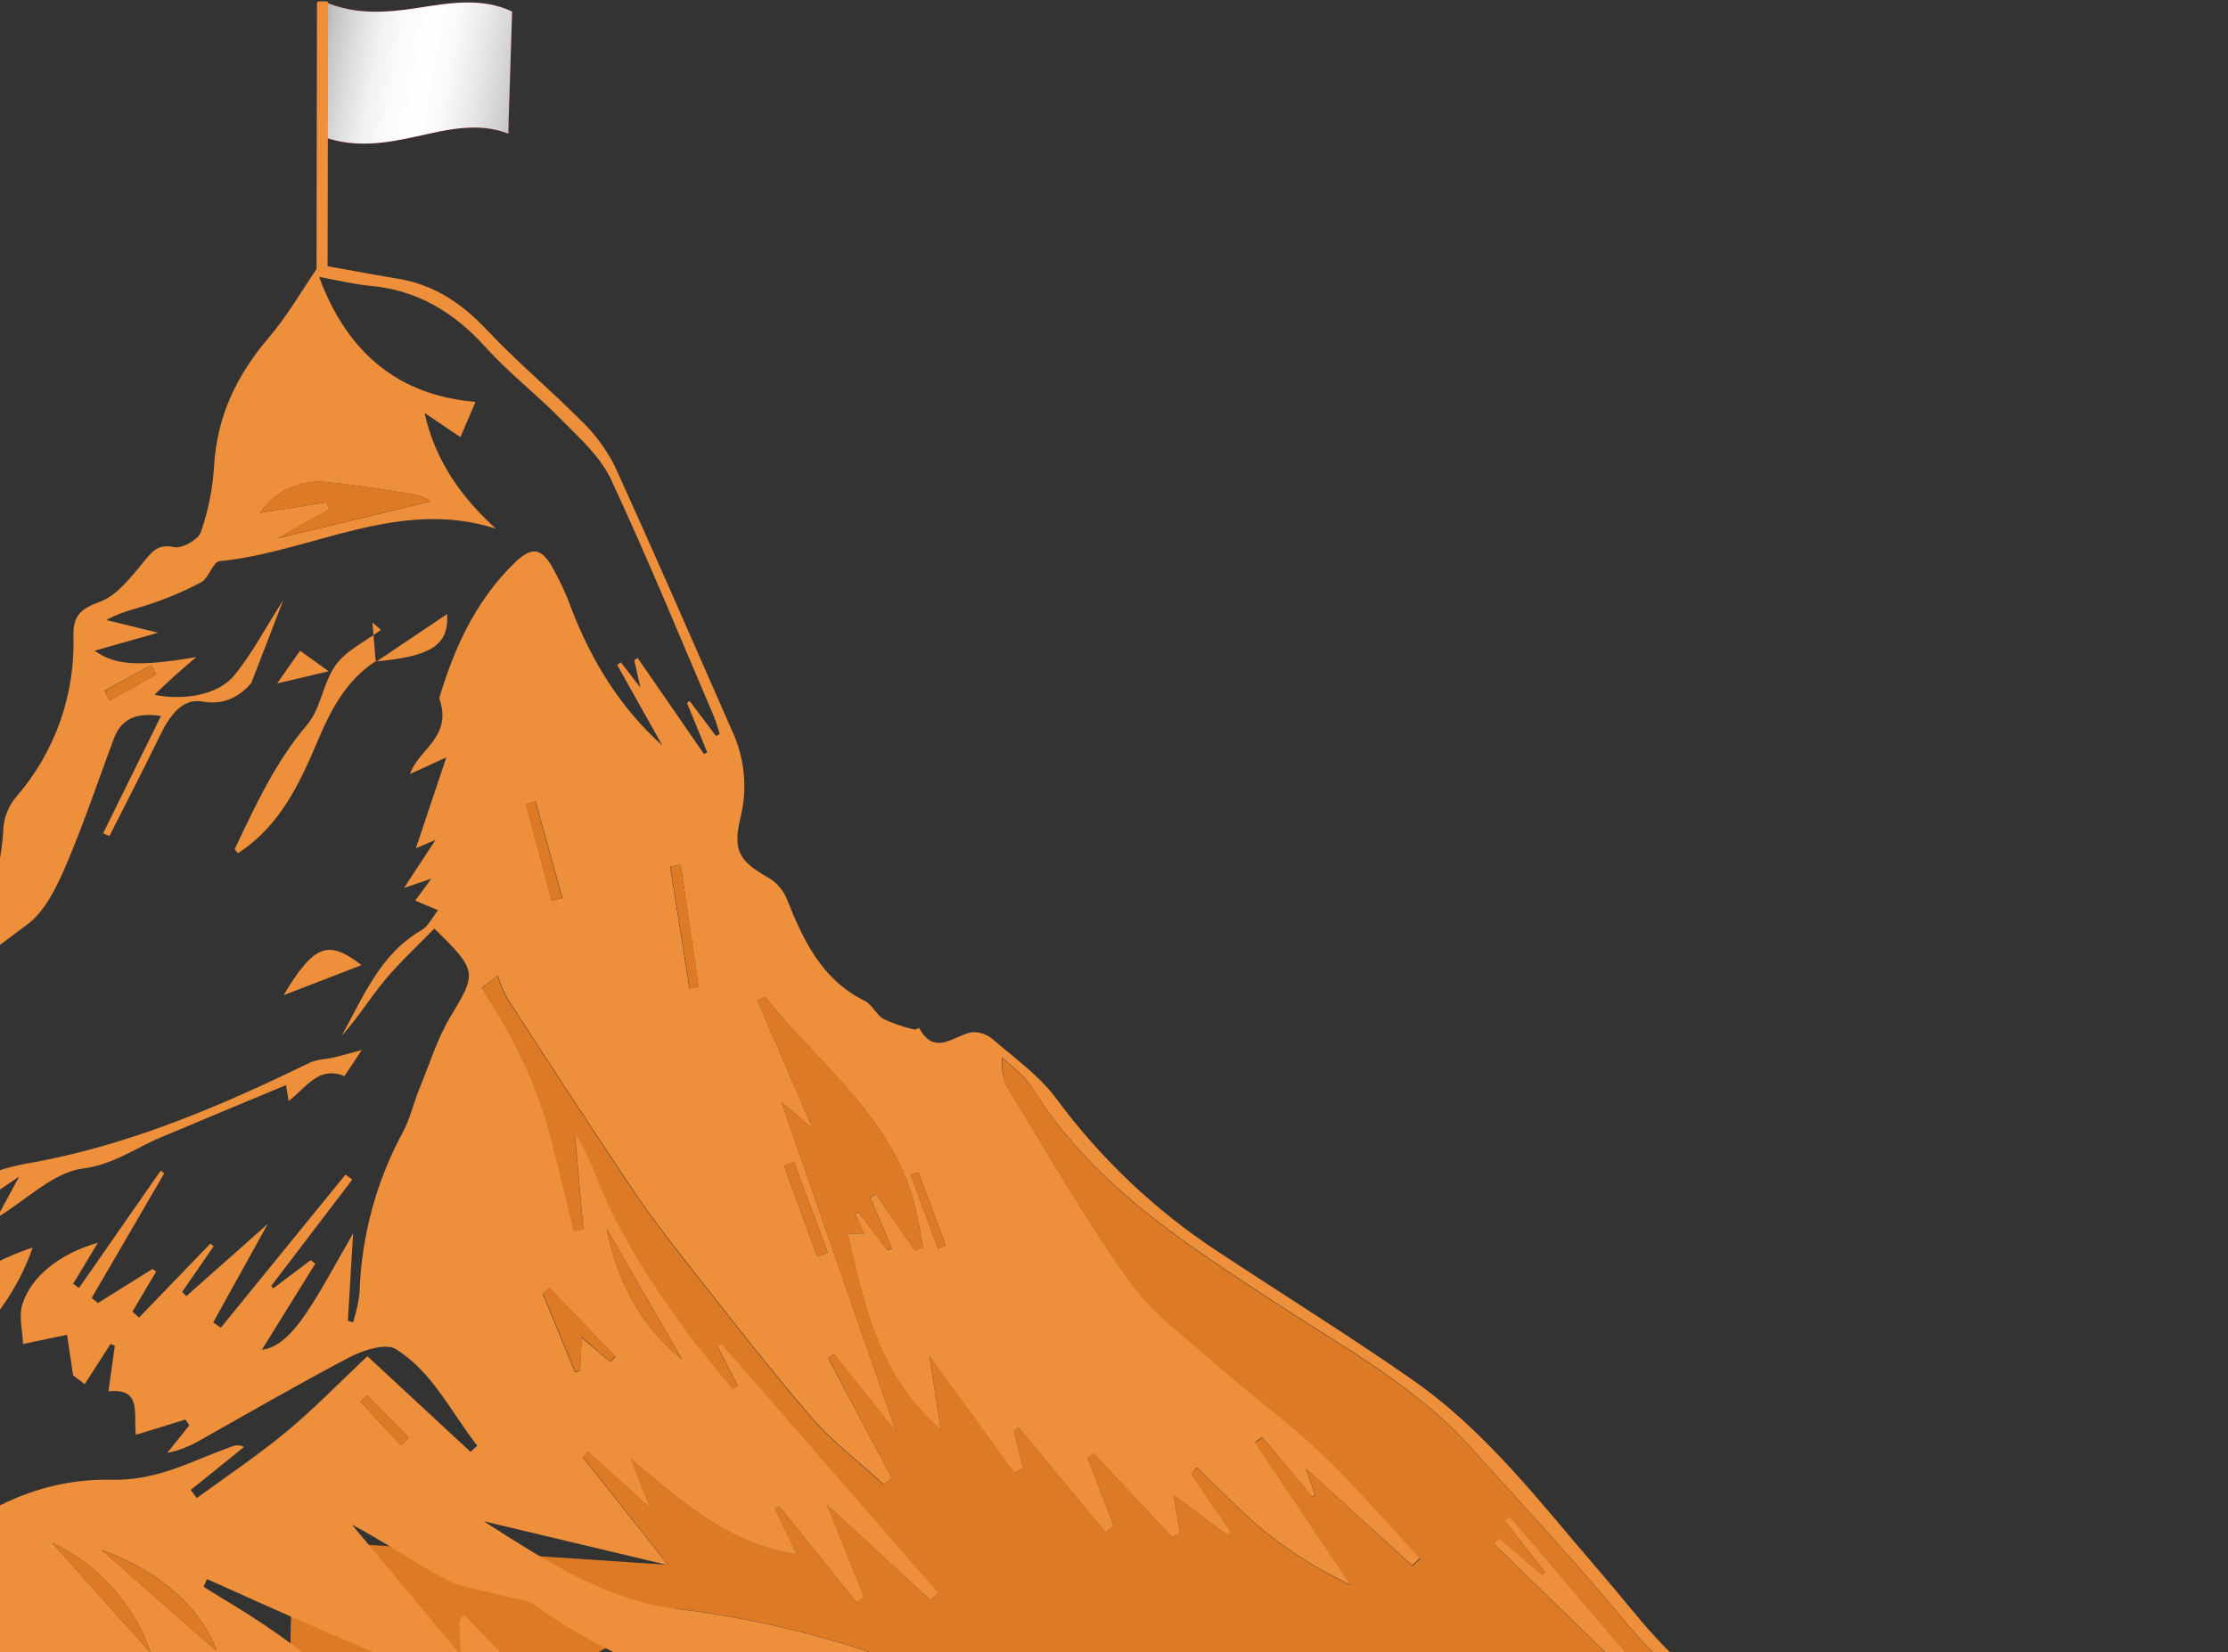 <svg width="728" height="540" viewBox="0 0 728 540" fill="none" xmlns="http://www.w3.org/2000/svg">
<rect x="0" y="0" width="728" height="540" fill="#333333" stroke="none"/>
<g clip-path="url(#clip0_228_10754)">
<path d="M599.903 622.848L612.591 629.301L612.299 630.629L590.46 628.162C600.435 640.654 616.351 640.239 630.309 648.711C614.6 649.418 601.5 646.485 590.546 638.945C564.793 621.157 535.606 615.705 505.423 613.186C494.332 612.271 483.327 610.46 470.793 608.872L479.378 604.887L456.028 602.298L463.084 594.862H449.573L455.29 587.27H423.115L434.722 576.918L429.434 573.709C429.434 572.933 429.434 572.156 429.434 571.38H471.343C471.343 570.465 471.343 569.551 471.343 568.619L393.121 561.476C394.838 565.841 396.916 571.173 399.989 578.989L364.278 560.337C365.857 564.03 366.561 565.669 368.02 569.119C359.299 564.961 352.225 560.751 344.619 558.129C328.223 552.504 311.552 547.656 294.967 542.6C292.529 541.859 289.816 541.859 287.447 541.03C265.866 533.552 243.551 528.416 220.883 525.709C47.253 627.109 111.231 516.133 90.457 502.882L218.308 511.388L190.34 476.001L192.16 474.276L212.453 492.806C209.758 485.905 207.972 481.401 206.17 476.846C222.308 490.287 237.503 504.452 260.286 507.903L253.126 492.858L254.483 492.116L279.755 523.535L282.348 521.896C278.571 512.579 274.811 503.262 270.106 491.667L304.152 523.035L306.522 520.516L235.7 439.164L234.344 439.923C236.541 444.237 238.75 448.55 240.971 452.864L239.426 454.106C234.481 447.929 229.365 441.908 224.66 435.558C219.51 428.657 214.582 421.6 210.067 414.284C205.659 407.235 201.691 399.916 198.186 392.372C194.752 385.005 192.366 377.189 187.747 369.942L190.58 401.775L187.507 402.465C184.417 390.008 181.755 377.43 178.081 365.146C175.523 357.086 172.313 349.249 168.484 341.715C165.342 335.228 161.239 329.223 157.547 323.012L162.458 318.836C163.348 321.506 164.468 324.092 165.806 326.566C178.888 346.719 192.005 366.854 205.294 386.851C210.445 394.46 215.801 401.844 221.45 409.039C235.631 427.069 249.658 445.272 264.544 462.698C271.652 471.032 280.597 477.778 288.7 485.249L291.43 483.006L270.639 443.805C271.291 443.374 271.961 442.96 272.63 442.546L292.838 468.047C279.876 430.744 267.497 395.15 255.324 360.107L265.625 368.924C259.239 354.172 253.367 340.576 247.495 326.997L250.002 325.772C267.394 347.805 291.585 364.887 298.95 394.27C300.066 398.704 300.667 403.242 301.611 407.728L298.967 408.711L286.108 390.181L284.236 391.268C286.617 396.812 288.992 402.35 291.361 407.883L289.971 408.608L280.425 396.133L279.343 396.789L282.417 403.035H276.94C282.365 426.396 286.88 449.378 307.38 467.115C306.058 458.488 304.976 451.587 303.672 443.081L331.416 481.35L334.352 479.9L331.313 467.633L332.756 466.442L361.119 500.657L363.986 498.707L355.401 476.501L357.29 474.948L383.043 502.382L385.601 500.864C384.966 497.24 384.314 493.617 383.404 488.51L400.899 501.657L401.963 500.432L389.293 481.626L391.164 479.762C398.839 487.026 406.101 494.808 414.308 501.381C422.664 507.968 431.742 513.571 441.366 518.083L410.17 471.498L412.471 469.772L428.781 489.148L429.846 488.717C428.764 485.646 427.682 482.557 426.79 479.969L461.591 511.82L464.046 509.352C453.212 497.758 442.894 485.646 431.425 474.741C420.454 464.389 408.058 455.383 396.675 445.41C387.044 436.921 376.33 428.967 369.016 418.684C354.783 398.635 342.507 377.171 329.614 356.191C327.813 353.018 327.107 349.336 327.605 345.718C330.901 348.996 334.988 351.791 337.374 355.639C357.101 387.524 387.799 406.882 417.965 426.621C439.769 440.872 462.793 453.364 480.528 473.051C497.8 492.237 515.415 511.13 531.863 531.006C544.285 546.133 560.199 557.98 578.219 565.513C584.176 568.067 589.207 572.777 594.667 576.504L593.396 578.885L588.245 578.022C588.142 578.195 587.936 578.488 587.971 578.506C624.712 609.303 660.08 641.844 702.367 665.62L699.86 669.45C695.217 667.715 690.691 665.674 686.314 663.342C676.013 657.079 666.072 650.385 656.045 643.777C648.388 638.721 640.971 633.942 631.065 633.545C626.086 633.355 621.33 629.128 616.334 627.109C611.338 625.091 605.62 623.262 600.47 621.381L599.903 622.848ZM623.356 621.122C603.165 610.011 590.134 589.117 567.677 581.439L583.541 591.705L573.875 591.118L585.533 598.951L584.691 600.124L512.359 586.321C528.464 594.413 544.98 601.349 561.634 608.009C564.353 608.858 567.205 609.198 570.047 609.01C588.589 609.165 607.337 608.441 623.356 621.071V621.122ZM531.588 546.931L534.764 544.257L493.559 495.843L491.842 497.327L505.062 514.149L504.084 514.96L490.057 502.882L488.34 504.797L531.588 546.931ZM511.089 567.032L510.007 570.362L535.76 579.679L536.962 576.349L511.089 567.032Z" fill="#DD7A26"/>
<path d="M-107.368 579.075C-109.171 578.972 -111.334 578.161 -112.708 578.868C-131.594 588.565 -150.359 598.313 -168.953 608.441C-173.383 610.857 -177.022 614.756 -180.37 617.447C-182.963 616.723 -185.641 614.98 -187.238 615.722C-191.873 617.758 -195.977 621.019 -200.492 623.4C-212.219 629.56 -224.048 635.478 -235.843 641.585L-237.337 639.222L-235.62 635.253C-253.338 639.774 -301.376 670.209 -312.777 684.599L-288.74 675.696C-305.291 687.222 -320.88 700.404 -344.522 703.664L-305.754 670.779L-306.424 669.398L-316.983 672.176L-317.584 670.951L-262.077 636.289C-280.568 626.989 -287.092 628.818 -302.939 645.933L-313.807 647.314L-304.536 638.463C-305.815 637.334 -307.235 636.377 -308.759 635.616C-332.984 627.851 -353.192 613.531 -371.94 596.795C-380.954 588.754 -383.255 588.927 -391.461 597.899C-393.934 600.608 -396.183 603.524 -398.552 606.336L-397.11 608.165L-380.851 596.45C-380.045 596.819 -379.321 597.347 -378.722 598.002C-368.627 613.238 -353.673 621.985 -337.74 629.629C-333.311 631.751 -324.795 632.976 -327.919 639.653C-329.482 643 -338.805 644.984 -343.784 643.863C-350.651 642.31 -356.746 636.961 -363.356 633.752C-368.953 630.974 -374.825 628.766 -381.246 626.023C-382.963 624.677 -385.092 621.468 -387.804 620.933C-399.222 618.672 -411.085 618.379 -419.739 608.406C-421.318 606.578 -425.902 607.371 -429.096 606.957C-427.705 597.019 -429.559 595.363 -443.758 594.793C-441.097 588.875 -436.804 584.821 -430.727 586.166C-423.19 587.754 -418.125 584.89 -413.026 580.248C-409.542 576.946 -405.381 574.449 -400.836 572.933L-417.198 592.05C-408.613 591.964 -390.586 580.559 -389.006 575.003C-388.423 573.002 -390.174 570.396 -390.723 568.015C-391.226 565.823 -391.137 563.536 -390.466 561.39C-385.47 573.002 -375.58 577.936 -365.124 580.852C-350.909 584.786 -336.264 587.167 -320.348 590.532C-323.026 580.059 -325.172 571.639 -327.679 561.873C-320.812 564.651 -313.549 567.808 -306.167 570.327C-303.54 571.225 -300.157 576.849 -297.325 570.155C-295.822 570.326 -294.359 570.752 -292.998 571.414C-287.727 574.141 -282.542 577.039 -275.829 580.662C-281.409 581.629 -285.907 581.56 -289.564 583.233C-295.962 585.975 -301.99 589.517 -307.506 593.775C-309.343 595.242 -308.416 600.159 -308.759 603.489C-305.684 603.225 -302.624 602.805 -299.591 602.23C-298.338 601.936 -297.307 600.591 -295.522 599.21L-293.015 604.818L-280.705 597.571C-280.518 598.258 -280.414 598.964 -280.396 599.676C-281.014 603.127 -281.701 606.44 -282.353 609.804C-278.696 609.166 -274.748 609.183 -271.451 607.716C-266.661 605.577 -262.352 602.385 -257.149 600.659L-264.841 610.529L-264.017 612.254L-247.346 604.8L-246.831 605.611L-269.46 623.9L-268.189 626.092L-242.127 611.874L-241.011 612.616L-248.84 623.659L-247.415 625.591L-215.549 602.402L-218.708 609.304L-217.592 610.304L-206.175 602.109C-208.441 606.923 -210.055 610.304 -211.669 613.686L-210.278 615.17L-182.568 592.637L-181.4 593.81L-196.509 613.393C-176.833 610.995 -88.156 561.632 -70.541 543.291H-94.578C-94.337 540.961 -94.183 539.443 -93.977 537.373H-112.862C-104.278 529.143 -94.148 527.02 -83.847 525.295C-68.893 522.914 -53.853 520.982 -39.053 517.841C-33.503 516.519 -28.413 513.711 -24.322 509.715C-7.36 492.875 13.672 483.075 36.455 483.593C51.907 483.938 63.153 477.105 76.064 472.637C76.653 472.398 77.288 472.298 77.922 472.343C78.555 472.387 79.171 472.577 79.721 472.895L62.329 486.923C62.981 487.82 63.651 488.648 64.303 489.58C73.969 482.506 84.013 475.777 93.216 468.202C102.418 460.628 111.157 451.587 120.05 443.219L153.736 474.466L155.968 472.464C147.383 461.594 141.46 448.447 129.339 440.907C126.06 438.888 118.832 441.166 114.436 443.443C97.954 452.07 81.815 461.456 65.642 470.532C62.242 472.58 58.521 474.032 54.637 474.828C57.058 471.826 59.462 468.806 61.865 465.804L60.578 463.923L44.404 468.91C43.512 462.181 46.602 453.502 35.425 454.693L37.52 439.837L36.129 439.199L27.682 452.346L23.888 449.482C23.253 445.169 22.6 440.855 21.913 436.231L18.995 436.818L7.526 439.233C7.371 434.868 6.084 430.158 7.32 426.224C10.238 416.924 19.939 409.522 31.974 406.141L23.922 419.53L25.793 420.944L52.491 382.589L53.676 383.435L29.948 424.205L32.026 425.827L49.813 414.698L51.032 415.527L43.288 428.622L45.417 430.589L68.733 406.434L69.832 407.262L59.53 422.204L60.887 423.584L87.498 399.981L69.66 432.177L72.149 433.902L112.891 383.866L115.106 385.505L88.614 420.254L89.284 421.048L101.508 411.834L103.019 412.973L85.558 441.114C90.709 440.424 95.43 436.594 101.886 426.345C106.281 419.443 110.178 412.093 115.381 403.069L113.664 431.676L115.381 432.108C116.376 429 117.077 425.806 117.475 422.566C118.042 404.105 122.924 386.036 131.725 369.821C134.129 365.37 135.159 360.228 137.168 355.484C140.396 347.581 142.954 339.23 147.332 332.001C155.779 318.043 156.071 317.215 141.906 303.463C136.515 309.036 130.712 314.333 125.751 320.32C120.789 326.307 116.806 332.829 111.603 338.54C118.711 325.893 124.034 311.918 137.666 304.033C139.984 302.704 141.34 299.685 143.125 297.442L135.657 294.336L140.962 287.141L132.017 290.178L142.318 274.477L135.897 277.22C138.988 268.007 142.112 258.673 145.838 247.51L134.026 252.927C136.55 244.887 148.07 241.005 143.52 228.185C147.916 213.382 154.697 196.99 168.209 183.878C173.738 178.512 176.794 179.288 180.09 184.706C182.715 189.223 184.927 193.97 186.7 198.888C193.276 215.935 202.547 231.187 216.402 243.61L201.671 217.315L202.856 216.47C204.573 218.661 206.29 220.835 209.26 224.735L207.251 215.763L208.35 215.038C215.572 225.482 222.795 235.932 230.017 246.388L231.082 245.87C228.85 240.476 226.646 235.093 224.472 229.721L225.364 229.117C228.214 232.913 231.047 236.726 233.949 240.539L235.168 239.901C234.515 237.916 234.017 235.863 233.193 233.948C222.119 208.067 211.475 182.031 199.577 156.565C196.143 149.198 189.396 143.211 183.524 137.223C175.54 129.045 166.355 122.006 158.715 113.517C148.379 102.043 136.395 94.831 121.012 93.416C115.775 92.933 110.608 91.691 104.272 90.483C113.664 115.915 130.747 129.269 155.384 131.34L150.439 142.848L138.713 134.946C142.233 150.612 150.645 162.431 162.046 172.783C130.146 162.517 101.834 180.444 71.72 183.395C69.54 183.619 68.286 188.933 65.711 190.296C60.319 193.154 54.696 195.549 48.903 197.456C44.353 199.044 39.563 199.889 34.704 202.632L51.667 206.773L30.893 212.657C37.674 217.436 45.04 217.954 64.114 214.745C60.784 217.626 58.809 219.282 56.903 221.008C54.998 222.733 52.834 224.821 50.448 227.064C59.908 228.944 70.844 227.254 76.201 221.094C82.056 214.192 86.228 205.997 92.563 196.111C88.477 206.722 85.284 215.09 82.073 223.302C78.639 227.133 73.746 230.653 66.037 229.255C59.427 228.065 55.221 234.276 52.302 240.332C46.946 251.392 41.28 262.296 35.734 273.269L33.708 272.286L52.594 234.017C44.593 232.723 39.597 234.88 37.142 241.54C31.991 255.343 27.287 269.474 21.45 283.052C18.462 289.954 14.737 297.752 9.037 302.031C-11.892 317.939 -33.782 332.571 -55.312 347.685L-55.862 347.081C-46.779 339.714 -37.834 332.139 -28.58 325.013C-10.536 311.21 0.092 293.422 1.139 270.181C1.52 266.509 3.019 263.045 5.431 260.26C17.954 245.767 24.581 227.063 23.991 207.878C23.888 201.2 26.274 198.992 32.575 196.697C38.103 194.661 42.602 188.881 46.636 183.981C49.555 180.53 51.324 177.597 56.938 178.805C59.462 179.357 64.767 176.372 65.642 173.87C68.052 166.925 69.502 159.68 69.952 152.338C70.879 136.05 77.352 122.644 87.756 110.411C93.988 103.113 98.778 94.641 104.375 86.515C112.273 87.93 121.184 89.603 130.129 91.104C141.958 93.071 151.023 99.231 159.196 107.944C168.759 118.124 179.575 127.113 189.43 137.051C193.999 141.324 197.803 146.355 200.676 151.924C213.793 180.617 226.343 209.586 239.048 238.469C243.277 247.329 244.327 257.388 242.018 266.937C239.254 278.169 241.623 281.482 251.375 287.021C253.988 288.641 256.016 291.06 257.161 293.922C262.535 307.466 268.596 320.234 282.622 327.136C285.043 328.326 286.348 331.708 288.752 333.036C291.987 334.541 295.37 335.697 298.847 336.487C299.259 336.608 300.289 335.866 300.324 335.918C305.337 345.252 311.397 338.627 317.338 337.367C318.61 337.258 319.89 337.404 321.105 337.798C322.319 338.192 323.443 338.826 324.411 339.662C331.519 345.77 339.451 351.429 345.014 358.848C359.502 378.527 377.348 395.468 397.723 408.884C418.978 422.911 440.645 436.386 461.522 450.931C486.022 467.995 503.861 491.84 523.21 514.166C534.816 527.555 545.856 543.498 560.775 551.486C587.816 565.945 606.702 588.685 628.936 608.113C643.735 621.053 660.647 631.526 676.425 643.345C688.443 652.421 700.461 661.841 712.325 671.141C717.856 675.319 723.12 679.843 728.086 684.685C723.931 683.133 719.845 681.39 715.621 680.027C696.856 673.988 678.125 667.794 659.204 662.29C654.225 660.858 648.577 661.807 643.255 661.548C640.169 661.665 637.083 661.345 634.086 660.599C621.072 655.889 608.402 650.713 595.491 646.227C571.781 637.91 548.053 629.629 524.12 621.968C519.622 620.536 513.612 623.555 509.252 621.968C485.215 613.117 460.355 612.323 435.425 610.235C421.862 609.097 408.796 602.454 395.405 598.675C387.267 596.381 378.905 594.914 370.664 592.913C361.033 590.583 351.401 588.202 341.821 585.632C323.381 580.674 304.971 575.624 286.588 570.483C275.669 567.446 264.818 564.133 253.968 560.941C254.122 560.113 254.277 559.216 254.448 558.457L262.586 558.992L263.599 557.266C259.032 554.609 254.569 551.762 249.864 549.381C245.53 547.176 241.05 545.273 236.455 543.688C234.223 542.946 230.652 542.273 229.433 543.429C228.214 544.585 228.335 548.191 227.819 551.297C209.569 544.809 191.576 536.734 175.283 524.881C171.849 522.345 166.561 522.207 162.131 520.964C156.5 519.394 150.354 518.773 145.357 516.047C135.056 510.474 125.476 503.762 115.003 498.276L150.645 541.013L150.062 529.557L151.779 527.831L188.211 565.79L189.928 564.409C185.378 557.508 180.828 550.486 175.197 541.979C200.813 544.74 215.441 564.703 236.49 575.072C235.494 571.621 234.859 569.378 233.811 565.755L322.334 598.848L321.167 597.122L321.974 595.397C329.339 598.744 336.876 601.747 344.018 605.525C351.161 609.304 358.114 613.945 367.437 619.587L360.569 606.509L378.047 615.619L373.085 604.593L397.259 622.106C397.122 622.606 396.967 623.107 396.813 623.59C385.756 622.537 374.493 622.503 363.677 620.139C352.86 617.775 342.628 612.944 332.034 609.511C322.54 606.44 312.926 603.696 303.311 601.039C300.617 600.403 297.807 600.456 295.139 601.194C326.163 621.623 357.444 641.137 394.512 652.783L391.078 646.658C426.36 666.086 467.978 673.194 498.967 704.113C495.722 704.113 493.971 704.113 492.22 704.113C480.562 703.595 468.888 703.164 457.247 702.388C452.687 702.218 448.158 701.564 443.735 700.438C416.265 692.726 388.537 685.565 361.428 676.611C344.3 671.224 327.803 663.993 312.222 655.043C285.953 639.394 260.973 621.537 235.494 604.542C234.487 603.63 233.609 602.586 232.884 601.436L249.263 607.854L238.687 592.775C248.628 594.69 255.101 597.778 258.586 607.078C261.119 613.452 265.355 618.999 270.827 623.107C285.318 633.787 300.547 643.466 315.655 653.249C321.493 657.028 327.845 660.012 333.957 663.36L335.056 661.634C312.119 642.189 283.378 629.939 264.99 604.8L283.034 620.881C280.545 608.32 275.635 599.969 267.033 593.965C251.684 583.233 233.966 584.476 216.831 582.802L214.754 585.839L233.056 601.729C217.741 591.377 202.719 580.352 186.975 570.672C176.177 564.361 164.995 558.737 153.495 553.833C135.314 545.568 116.891 537.856 98.555 529.85C88.254 525.33 77.953 520.671 67.651 516.047L66.518 518.549C68.475 519.774 70.398 521.016 72.355 522.189C98.452 537.718 121.853 555.99 137.597 583.078C144.173 594.379 153.41 604.11 161.548 614.463C163.247 616.556 165.419 618.212 167.883 619.294L130.85 557.87L131.914 555.748C139.623 557.749 147.658 558.974 154.989 561.942C165.016 565.979 175.214 570.31 184.176 576.332C232.816 609.114 281.815 641.516 329.184 676.11C355.436 695.296 378.734 718.555 403.337 739.949C404.022 740.546 404.549 741.304 404.87 742.157C405.191 743.009 405.295 743.929 405.174 744.832L357.616 713.413L356.191 714.448L362.612 725.853L341.22 712.93C340.773 713.465 340.31 713.982 339.846 714.517L354.852 733.117L354.096 734.204L316.05 716.76C332.635 741.674 358.869 747.334 380.708 759.791L379.283 763C360.844 756.703 342.319 750.629 323.999 744.021C319.742 742.556 315.234 741.969 310.745 742.296C296.924 742.658 282.331 742.727 269.351 738.672C249.572 732.478 230.876 722.747 211.715 714.517C207.415 712.395 202.755 711.107 197.98 710.721C205.58 717.416 213.18 724.116 220.78 730.822C220.557 731.512 220.334 732.202 220.128 732.91C214.771 732.03 209.397 731.288 204.092 730.253C187.541 727.043 171.076 723.351 154.474 720.504C124.892 715.432 102.452 700.076 83.687 677.042C73.506 664.567 60.835 653.905 48.182 643.846C42.636 639.446 34.275 638.67 26.429 637.548C51.856 653.163 66.655 677.715 83.927 701.076L32.816 697.712L37.966 687.36C30.103 688.481 23.785 688.878 17.741 690.379C8.607 692.639 -0.286 695.9 -9.403 698.299C-15.103 699.8 -20.408 703.785 -27.172 699.834C-29.25 698.626 -33.903 701.991 -37.474 703.078C-45.098 705.665 -52.934 707.57 -60.892 708.772C-51.346 696.297 -38.985 688.447 -25.73 681.683C-20.374 678.94 -14.639 675.972 -15.515 665.913L-50.368 690.068C-50.591 687.153 -50.677 685.617 -50.831 684.081C-51.449 677.18 -54.437 675.575 -60.411 679.492C-64.888 682.587 -69.187 685.933 -73.288 689.516C-87.675 701.594 -87.641 701.594 -112.244 702.974C-108.604 700.266 -106.063 698.212 -103.368 696.418C-90.812 687.85 -80.18 676.736 -72.155 663.791C-67.21 656.061 -58.523 650.368 -50.694 644.967C-41.44 638.566 -31.293 633.476 -21.507 627.817L-22.829 625.332L-42.882 634.598L-44.444 632.441C-35.276 623.503 -26.623 613.928 -16.802 605.784C-3.857 595.069 3.8 595.432 18.136 604.731C28.751 611.825 39.905 618.067 51.495 623.4L48.559 616.826L88.391 643.086L89.902 641.361C82.279 634.632 75.394 626.695 66.879 621.399C49.71 610.684 31.768 601.056 13.792 591.688C9.664 589.533 5.008 588.611 0.375 589.03C-4.259 589.449 -8.676 591.191 -12.356 594.051C-22.657 601.608 -33.113 609.493 -41.818 618.81C-68.655 647.945 -98.322 674.313 -130.375 697.522C-138.575 703.758 -148.382 707.501 -158.634 708.306C-169.52 709.099 -180.181 713.171 -190.929 715.811L-191.976 713.43L-152.196 690.034L-150.874 698.971C-130.351 691.593 -111.735 679.683 -96.397 664.119C-107.197 666.517 -117.996 668.933 -128.829 671.262C-131.013 671.984 -133.32 672.254 -135.611 672.056C-148.522 669.105 -157.639 675.869 -167.442 682.822C-182.465 693.485 -198.346 702.871 -213.97 712.792L-216.408 709.91C-211.772 705.459 -207.72 699.989 -202.346 696.797C-192.045 690.672 -181.074 685.721 -170.258 680.51C-155.99 673.608 -148.831 662.549 -149.775 645.657L-186.242 671.538L-188.337 669.606C-187.701 662.048 -181.04 658.27 -175.975 653.715C-170.567 648.867 -164.609 644.622 -159.888 638.497C-173.331 644.519 -186.62 650.885 -200.252 656.424C-205.608 658.598 -211.841 658.563 -217.421 660.306C-220.202 661.186 -222.348 664.015 -224.975 665.62C-227.23 667.058 -229.667 668.183 -232.22 668.967C-246.728 673.091 -260.051 679.112 -271.485 693.312L-225.353 682.373C-229.587 688.6 -235.137 693.809 -241.608 697.63C-248.078 701.451 -255.308 703.788 -262.781 704.475L-256.703 698.057C-268.721 698.057 -279.177 697.143 -289.324 698.316C-299.471 699.489 -309.48 702.75 -319.781 704.907C-296.913 694.555 -279.984 674.126 -254.334 667.846L-271.005 680.7L-269.786 682.615L-192.526 641.672L-193.23 639.946H-206.192L-206.484 638.652C-201.763 637.117 -197.11 635.202 -192.303 634.115C-160.832 626.454 -136.229 607.716 -113.875 585.286C-111.66 583.061 -109.291 581.007 -107.008 578.885L-131.233 606.491C-134.976 610.805 -138.707 615.13 -142.427 619.466C-139.639 619.433 -136.952 618.413 -134.838 616.585C-115.85 601.85 -96.724 587.253 -77.975 572.26C-57.27 555.627 -36.77 538.805 -16.545 521.517C-10.536 516.34 -6.106 509.301 -0.973 503.107L-3.428 500.363C-10.811 505.384 -18.468 510.06 -25.524 515.495C-52.977 536.527 -80.138 557.836 -107.368 579.075ZM-108.227 607.923C-110.356 610.649 -112.502 613.376 -114.631 616.119L-112.502 618.241L-31.053 542.325L-33.061 539.961C-35.413 541.859 -37.869 543.636 -40.101 545.672C-61.505 565.088 -82.88 584.573 -104.226 604.128C-105.342 603.61 -106.991 602.402 -107.488 602.713C-113.601 607.164 -119.507 611.84 -125.533 616.516L-124.314 618.051L-108.227 607.923ZM599.903 622.848L600.47 621.381C605.723 623.107 611.063 624.832 616.231 626.903C621.399 628.973 625.983 633.148 630.962 633.338C640.868 633.735 648.285 638.514 655.942 643.57C665.969 650.178 675.961 656.872 686.211 663.135C690.588 665.467 695.114 667.508 699.757 669.243L702.264 665.413C659.977 641.637 624.609 609.097 587.868 578.299C587.868 578.299 588.039 577.988 588.142 577.816L593.293 578.678L594.564 576.297C589.104 572.57 584.073 567.86 578.116 565.307C560.096 557.773 544.182 545.926 531.76 530.799C515.312 510.923 497.697 492.03 480.425 472.844C462.69 453.157 439.666 440.665 417.862 426.414C387.696 406.675 356.998 387.317 337.271 355.432C334.885 351.584 330.798 348.789 327.502 345.511C327.004 349.129 327.71 352.811 329.511 355.984C342.404 376.964 354.68 398.428 368.913 418.477C376.227 428.829 386.94 436.714 396.572 445.203C407.955 455.245 420.351 464.182 431.322 474.535C442.808 485.439 453.126 497.551 463.943 509.146L461.488 511.613L426.704 479.9C427.596 482.488 428.678 485.577 429.76 488.648L428.695 489.079L412.419 469.634L410.118 471.36L441.314 517.945C431.69 513.433 422.612 507.83 414.256 501.243C406.049 494.67 398.804 486.888 391.113 479.624L389.293 481.626L402.015 500.467L400.95 501.692L383.404 488.527C384.314 493.703 384.966 497.258 385.601 500.881L383.043 502.399L357.29 474.966L355.401 476.519L363.986 498.724L361.119 500.674L332.756 466.46L331.313 467.65L334.352 479.9L331.382 481.35L303.672 443.15C304.976 451.604 306.058 458.678 307.38 467.184C286.88 449.448 282.365 426.466 276.94 403.104H282.416L279.412 396.858L280.494 396.202L290.039 408.677L291.43 407.952C289.061 402.42 286.686 396.881 284.305 391.337L286.176 390.25L298.967 408.711L301.611 407.728C300.736 403.242 300.066 398.704 298.95 394.27C291.585 364.939 267.394 347.806 250.002 325.773L247.495 326.998C253.367 340.576 259.238 354.172 265.625 368.924L255.324 360.108C267.497 395.15 279.875 430.744 292.838 468.047L272.544 442.546C271.875 442.96 271.205 443.374 270.553 443.806L291.43 483.006L288.82 485.18C280.717 477.709 271.772 470.963 264.664 462.629C249.778 445.203 235.751 427 221.57 408.97C215.921 401.775 210.496 394.391 205.414 386.782C192.091 366.785 178.974 346.65 165.926 326.497C164.588 324.023 163.468 321.437 162.578 318.768L157.513 322.891C161.204 329.103 165.308 335.107 168.45 341.594C172.305 349.143 175.537 356.997 178.116 365.077C181.79 377.361 184.451 389.939 187.541 402.397L190.615 401.706L187.782 369.873C192.4 377.12 194.838 384.936 198.22 392.303C201.725 399.848 205.693 407.166 210.101 414.215C214.617 421.531 219.596 428.57 224.695 435.489C229.399 441.839 234.515 447.86 239.46 454.037L241.005 452.795C238.785 448.481 236.576 444.168 234.378 439.854L235.734 439.095L306.556 520.447L304.152 523.035L270.158 491.719C274.862 503.314 278.622 512.631 282.399 521.948L279.807 523.587L254.534 492.168L253.178 492.91L260.337 507.955C237.554 504.504 222.36 490.356 206.221 476.898C208.024 481.453 209.809 485.991 212.505 492.858L192.143 474.379L190.323 476.105L218.291 511.492L158.045 497.154C178.82 510.405 198.066 522.931 220.866 525.761C243.534 528.468 265.849 533.604 287.43 541.082C289.816 541.91 292.58 541.91 294.95 542.652C311.535 547.742 328.206 552.591 344.602 558.181C352.208 560.803 359.281 565.082 368.003 569.171C366.544 565.721 365.84 563.995 364.26 560.389L399.972 579.041C396.916 571.225 394.821 565.893 393.104 561.528L471.326 568.671C471.326 569.603 471.326 570.517 471.326 571.432H429.468C429.468 572.208 429.468 572.984 429.468 573.761L434.756 576.97L423.15 587.322H455.393L449.676 594.914H463.119L456.062 602.35L479.412 604.938L470.828 608.924C483.361 610.511 494.366 612.375 505.457 613.237C535.692 615.757 564.758 621.209 590.58 638.997C601.534 646.537 614.617 649.47 630.344 648.763C616.385 640.274 600.47 640.706 590.495 628.214L612.333 630.681L612.625 629.353L599.903 622.848ZM84.975 167.607L106.779 164.157L107.517 166.503L90.846 175.924L140.756 163.846C139.261 162.888 137.628 162.166 135.915 161.707C126.403 160.154 116.874 158.532 107.294 157.635C103.019 157.052 98.668 157.676 94.726 159.438C90.784 161.199 87.408 164.028 84.975 167.607ZM87.687 596.639C101.972 620.95 122.145 638.273 144.19 653.732L146.216 651.713L87.687 596.639ZM90.863 612.513C86.073 591.049 65.299 576.694 41.846 578.488C61.539 584.941 78.21 595.828 90.863 612.547V612.513ZM70.759 539.495C66.003 526.02 52.542 513.442 33.227 506.557L70.759 539.495ZM102.401 550.106L98.967 552.522L128.532 600.038L131.485 598.21C121.779 582.21 112.084 566.186 102.401 550.14V550.106ZM-287.968 622.882C-288.722 621.472 -289.583 620.123 -290.543 618.845C-294.852 614.463 -311.712 615.101 -315.352 620.07C-316.451 621.554 -316.073 624.125 -316.365 626.212C-314.425 626.471 -311.987 627.627 -310.648 626.851C-305.72 623.969 -301.222 622.089 -295.47 625.125C-294.028 625.971 -290.938 623.866 -287.968 622.882ZM179.609 421.013L177.274 422.739C180.811 431.331 184.354 439.918 187.902 448.499L189.533 448.015C189.687 444.755 189.842 441.494 190.065 437.146L199.405 445.117L201.122 443.391L179.609 421.013ZM-381.091 580.99L-383.461 578.575C-391.53 587.823 -404.956 591.256 -409.025 605.387C-405.575 605.069 -402.316 603.654 -399.72 601.35C-395.05 596.829 -390.946 591.722 -386.585 586.891C-384.783 584.89 -382.929 582.957 -381.091 580.99ZM-90.423 621.83L-87.761 623.814L-58.111 579.817L-61.27 577.695L-90.423 621.83ZM198.237 401.551C201.671 418.65 209.26 433.177 222.806 444.254L198.237 401.551ZM49.349 540.289C46.639 532.421 42.392 525.178 36.858 518.982C31.324 512.787 24.615 507.765 17.123 504.211L49.349 540.289ZM-63.588 658.925C-63.09 660.185 -62.609 661.462 -62.128 662.721L-21.009 638.29L-22.571 635.598L-63.588 658.925ZM-373.365 587.426C-368.386 596.708 -359.15 601.367 -349.775 599.4C-355.132 590.1 -364.42 589.824 -373.365 587.426ZM222.394 282.552L218.96 283.242C221.078 296.504 223.184 309.773 225.278 323.046L228.266 322.546C226.331 309.226 224.38 295.895 222.411 282.552H222.394ZM5.809 567.757L2.993 571.345L29.519 593.672L31.957 590.79L5.809 567.757ZM28.128 657.476L28.695 653.87L0.95 649.419L0.349 653.266L28.128 657.476ZM267.033 410.644L270.467 409.367L259.427 379.829L256.234 381.036C259.839 390.906 263.439 400.775 267.033 410.644ZM180.33 294.388L183.764 293.456L175.008 261.882L171.849 262.779C174.653 273.304 177.48 283.84 180.33 294.388ZM120.016 565.013L117.475 567.256L134.404 589.41L137.031 587.374L120.016 565.013ZM-2.003 580.455L-4.063 577.35L-22.76 589.634C-22.005 590.773 -21.232 591.912 -20.477 593.085L-2.003 580.455ZM282.073 658.649L280.356 661.375L301.903 674.23L303.362 671.762L282.073 658.649ZM373.841 665.051L374.527 662.238L353.667 656.855L352.895 659.961L373.841 665.051ZM202.719 600.918L200.281 603.334L215.99 620.588L217.913 618.862L202.719 600.918ZM541.392 619.897L540.413 622.382L562.321 631.009L563.351 628.386L541.392 619.897ZM131.056 472.361L133.528 469.859L119.93 456.056L117.87 458.109L131.056 472.361ZM300.015 383.072L297.611 383.97L306.522 407.969L309.028 407.021L300.015 383.072ZM51.066 220.387L49.349 217.384L34.138 225.753C34.721 226.822 35.305 227.892 35.854 228.962L51.066 220.387ZM16.539 610.839L18.016 607.923L-0.441 598.693C-0.887 599.624 -1.351 600.556 -1.814 601.488L16.539 610.839ZM-30.675 582.44L-33.199 579.972L-46.075 594.862L-43.895 596.829L-30.675 582.44Z" fill="#EE8F3B"/>
<path d="M-55.381 347.892C-65.099 356.726 -75.177 365.146 -84.568 374.463C-100.346 390.129 -108.914 409.66 -112.811 431.4C-112.979 433.519 -112.979 435.648 -112.811 437.767L-89.719 419.512L-88.345 421.065C-96.569 428.622 -107.231 434.126 -111.266 447.843L-96.329 438.371L-95.522 439.182L-108.364 455.952L-106.922 457.264L-95.281 449.465C-94.766 455.573 -94.354 460.404 -94.045 464.096L-66.73 434.765L-64.326 436.49L-69.992 454.037L-67.107 455.486L-40.976 410.885L-39.071 411.99L-53.08 437.404L-51.364 438.44L-29.834 417.89L-28.289 419.15L-43.964 441.304C-26.211 429.433 -10.639 414.716 10.668 407.711C3.199 429.347 -12.545 443.064 -28.821 456.021C-52.857 475.087 -77.271 493.565 -102.115 512.752L-97.325 500.674L-98.715 499.466C-106.956 505.764 -115.884 511.32 -123.318 518.445C-140.487 535.199 -162.171 540.289 -184.577 544.326C-198.02 546.759 -211.24 550.382 -224.906 553.54C-224.632 552.884 -224.082 551.59 -222.4 547.501L-259.519 555.662L-259.639 557.939L-249.097 561.511C-257.579 575.849 -273.58 575.78 -282.886 562.304C-286.2 557.817 -290.895 554.554 -296.243 553.022C-320.039 546.88 -344.093 541.755 -368.009 536.061C-376.164 534.112 -382.877 535.923 -389.59 541.013C-406.261 553.626 -423.087 566.066 -440.358 577.781C-447.175 582.474 -455.416 585.028 -463.056 588.599L-464 586.425C-457.716 583.458 -450.797 581.387 -445.269 577.35C-428.426 565.048 -411.927 552.246 -395.685 539.115C-389.075 533.784 -382.602 530.678 -373.812 531.783C-359.51 533.508 -350.497 524.398 -342.015 514.701C-340.006 512.407 -337.826 510.284 -335.731 508.076L-341.638 519.929C-331.783 520.274 -321.258 508.783 -322.752 499.725L-315.713 497.137L-323.679 491.012L-336.092 508.386C-333.002 501.485 -329.911 494.428 -326.374 486.474C-322.803 488.648 -319.661 490.374 -316.691 492.375C-277.666 518.48 -235.826 523.311 -191.479 509.18C-183.306 506.575 -175.22 503.762 -167.013 501.33C-144.779 494.756 -131.147 478.9 -121.155 458.954C-120.085 456.643 -119.551 454.118 -119.593 451.57C-119.593 414.146 -102.767 385.091 -75.383 361.333C-69.391 356.157 -62.523 351.947 -56.068 347.288L-55.381 347.892ZM-178.07 537.942C-221.37 540.22 -258.557 519.274 -298.544 508.024L-258.54 537.735L-259.794 540.306L-273.632 534.94C-273.786 536.665 -273.958 538.701 -274.336 543.17C-288.431 540.22 -301.806 537.77 -314.94 534.543C-323.198 532.507 -331.044 528.487 -339.354 526.934C-343.818 526.089 -348.917 528.556 -353.707 529.522C-317.429 550.365 -279.761 550.848 -240.135 544.257L-249.2 532.611C-224.374 541.048 -201.831 548.916 -178.07 537.942ZM-174.155 525.071L-173.726 528.746L-145.277 525.295L-145.758 521.344L-174.155 525.071Z" fill="#EE8F3B"/>
<path d="M118.213 343.147L112.548 351.67C103.963 348.22 100.186 355.414 94.314 359.797C94.04 358.192 93.834 356.915 93.456 354.621C79.721 360.332 66.192 365.956 52.628 371.667C44.199 375.222 37.176 380.553 26.978 381.899C17.449 383.158 8.899 391.923 -1.041 397.997L6.272 384.504L-7.463 393.787C-7.274 392.199 -7.085 390.612 -6.742 387.886L-25.026 400.274C-16.871 389.163 -4.784 382.589 8.693 380.26C41.314 374.618 71.48 361.764 101.079 347.357C103.397 346.218 106.23 346.201 108.822 345.631C111.415 345.062 113.681 344.355 118.213 343.147Z" fill="#EE8F3B"/>
<path d="M122.574 216.177C112.994 222.561 108.015 232.067 103.688 242.42C97.799 256.361 91.241 270.146 77.746 278.825C77.265 278.204 76.613 277.635 76.716 277.445C83.463 263.262 89.953 249.045 100.375 236.829C104.89 231.532 105.525 223.026 109.749 217.281C113.286 212.45 119.466 209.586 124.463 205.842L121.698 203.443L122.78 216.366L122.574 216.177Z" fill="#EE8F3B"/>
<path d="M118.128 315.403L92.649 325.238C102.573 308.709 107.191 306.914 118.128 315.403Z" fill="#EE8F3B"/>
<path d="M122.746 216.366L146.078 200.683C146.748 211.035 140.687 214.486 122.574 216.211L122.746 216.366Z" fill="#EE8F3B"/>
<path d="M98.04 212.657L107.397 219.368L90.555 223.354L98.04 212.657Z" fill="#EE8F3B"/>
<path d="M84.975 167.607C87.403 164.021 90.778 161.186 94.72 159.418C98.662 157.651 103.016 157.021 107.294 157.6C116.874 158.497 126.403 160.119 135.915 161.672C137.628 162.131 139.261 162.853 140.756 163.811L90.846 175.889L107.517 166.469L106.779 164.157L84.975 167.607Z" fill="#DD7A26"/>
<path d="M70.759 539.529L33.227 506.592C52.542 513.476 66.003 526.054 70.759 539.529Z" fill="#DD7A26"/>
<path d="M179.609 420.944L201.053 443.288L199.336 445.013L190.134 437.008C189.91 441.356 189.756 444.616 189.601 447.877L187.97 448.361C184.434 439.768 180.891 431.182 177.343 422.601L179.609 420.944Z" fill="#DD7A26"/>
<path d="M198.237 401.551L222.754 444.254C209.26 433.177 201.654 418.65 198.237 401.551Z" fill="#DD7A26"/>
<path d="M49.349 540.289L17.123 504.211C24.615 507.765 31.324 512.787 36.858 518.982C42.392 525.178 46.639 532.421 49.349 540.289Z" fill="#DD7A26"/>
<path d="M222.411 282.552C224.38 295.883 226.36 309.215 228.351 322.546L225.364 323.046C223.258 309.784 221.152 296.516 219.046 283.242L222.411 282.552Z" fill="#DD7A26"/>
<path d="M267.034 410.644C263.44 400.775 259.84 390.906 256.234 381.036L259.428 379.829L270.45 409.367L267.034 410.644Z" fill="#DD7A26"/>
<path d="M180.331 294.388C177.48 283.84 174.619 273.304 171.746 262.779L174.905 261.882L183.661 293.456L180.331 294.388Z" fill="#DD7A26"/>
<path d="M131.056 472.412L117.87 458.109L119.93 456.056L133.528 469.859L131.056 472.412Z" fill="#DD7A26"/>
<path d="M300.015 383.072L309.029 407.02L306.522 407.969L297.611 383.969L300.015 383.072Z" fill="#DD7A26"/>
<path d="M51.066 220.386L35.957 229.013C35.356 227.944 34.773 226.874 34.24 225.804L49.349 217.384L51.066 220.386Z" fill="#DD7A26"/>
<path d="M531.588 546.828L488.22 504.625L489.937 502.71L503.964 514.788L504.942 513.977L491.722 497.154L493.439 495.67L534.644 544.084L531.588 546.828Z" fill="#EE8F3B"/>
</g>
<g clip-path="url(#clip1_228_10754)">
<path d="M166.056 43.666C156.19 39.836 146.038 42.358 136.122 44.578C126.072 46.823 116.072 48.352 106.099 44.886C106.15 30.143 106.203 15.4 106.258 0.658C116.181 4.922 126.39 4.174 136.829 2.545C147.14 0.928 157.522 -0.852 167.343 3.803C166.905 17.09 166.476 30.378 166.056 43.666Z" fill="#E40001"/>
<path d="M136.669 11.344C137.644 14.262 138.58 17.187 139.58 20.105C142.885 19.476 146.191 18.942 149.541 18.596C146.738 20.803 144.019 23.105 141.35 25.489C142.299 28.382 143.261 31.275 144.204 34.169C141.599 32.766 138.975 31.401 136.357 30.017C133.688 32.458 131.014 34.892 128.307 37.282C129.355 33.974 130.417 30.667 131.491 27.363C128.765 25.816 126.084 24.218 123.473 22.464C126.817 22.221 130.146 21.805 133.446 21.218C134.516 17.931 135.591 14.639 136.669 11.344Z" fill="#FAE045"/>
<path style="mix-blend-mode:multiply" d="M166.272 37.03L166.483 30.332C166.623 25.904 166.765 21.472 166.909 17.036L167.33 3.765C157.509 -0.858 147.127 0.922 136.816 2.538C126.396 4.174 116.168 4.922 106.258 0.658V7.922C106.258 9.035 106.258 10.155 106.258 11.268V15.369C106.258 20.283 106.241 25.195 106.207 30.105L106.149 44.886C116.123 48.37 126.122 46.823 136.173 44.578C146.096 42.358 156.248 39.836 166.107 43.666C166.126 41.452 166.202 39.244 166.272 37.03Z" fill="url(#paint0_linear_228_10754)"/>
<path d="M105.405 70.365C105.129 70.647 104.791 70.862 104.417 70.994L104.245 71.044L104.131 70.944L103.876 70.818C104.138 70.797 104.399 70.753 104.653 70.686C104.912 70.599 105.163 70.492 105.405 70.365Z" fill="url(#paint1_linear_228_10754)"/>
<path d="M106.442 89.071H104.022C103.697 89.071 103.43 88.882 103.43 88.649L103.576 0.884C103.576 0.652 103.844 0.463 104.168 0.463H106.614C106.939 0.463 107.206 0.652 107.206 0.884L107.035 88.649C107.035 88.882 106.767 89.071 106.442 89.071Z" fill="#EE8F3B"/>
</g>
<defs>
<linearGradient id="paint0_linear_228_10754" x1="103.12" y1="18.192" x2="168.521" y2="29.87" gradientUnits="userSpaceOnUse">
<stop stop-color="#B3B3B3"/>
<stop offset="0.06" stop-color="#C5C5C5"/>
<stop offset="0.18" stop-color="#DEDEDE"/>
<stop offset="0.29" stop-color="#F1F1F1"/>
<stop offset="0.41" stop-color="#FBFBFB"/>
<stop offset="0.55" stop-color="white"/>
<stop offset="0.66" stop-color="#F9F9F9"/>
<stop offset="0.79" stop-color="#EAEAEA"/>
<stop offset="0.95" stop-color="#D0D0D0"/>
<stop offset="1" stop-color="#C5C5C5"/>
</linearGradient>
<linearGradient id="paint1_linear_228_10754" x1="105.753" y1="70.736" x2="103.908" y2="70.752" gradientUnits="userSpaceOnUse">
<stop stop-color="#FDD4AE"/>
<stop offset="0.04" stop-color="#FDCBA6"/>
<stop offset="0.14" stop-color="#FCB595"/>
<stop offset="0.21" stop-color="#FCAD8E"/>
<stop offset="1" stop-color="#FCAB8C"/>
</linearGradient>
<clipPath id="clip0_228_10754">
<rect width="1192" height="676.485" fill="white" transform="translate(-464 86.515)"/>
</clipPath>
<clipPath id="clip1_228_10754">
<rect width="63.9" height="88.608" fill="white" transform="translate(103.43 0.463)"/>
</clipPath>
</defs>
</svg>
